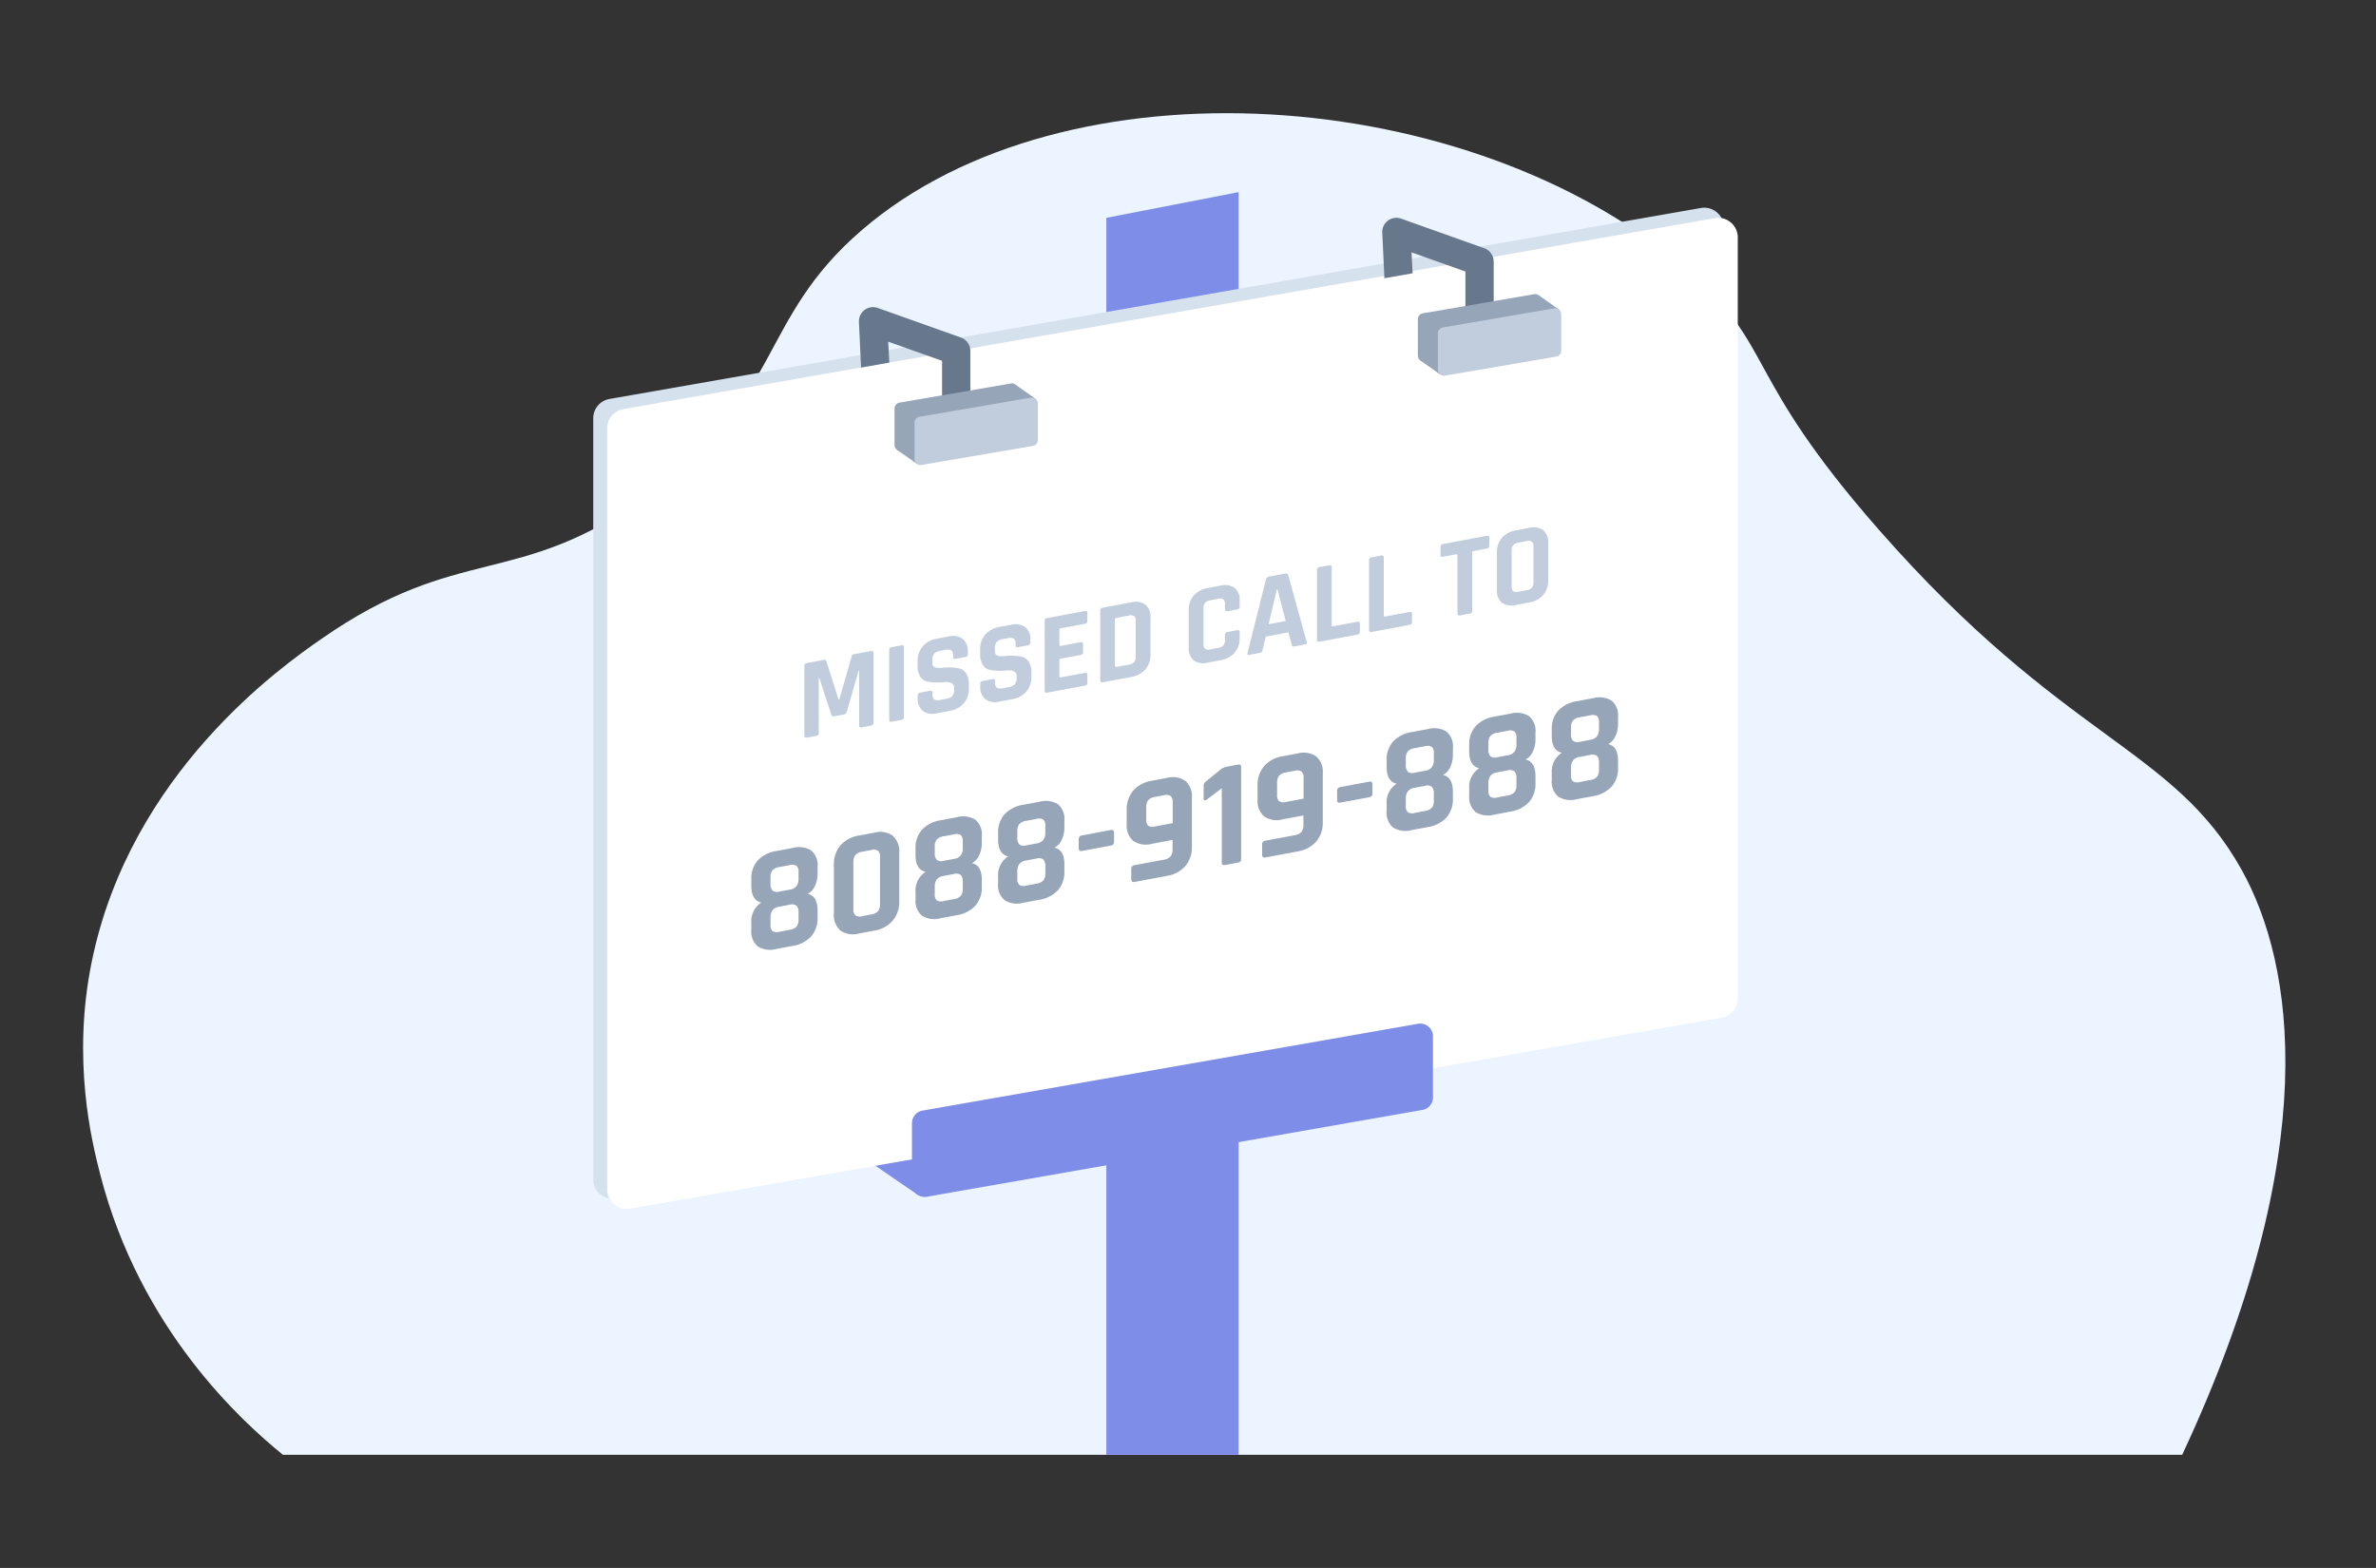 <svg xmlns="http://www.w3.org/2000/svg" viewBox="0 0 484.859 320">
  <rect x="0" y="0" width="484.859" height="320" fill="#333333" stroke="none"/>
  <title>MCM_Customer sees your ad</title>
  <g id="Layer_2" data-name="Layer 2">
    <g id="Layer_1-2" data-name="Layer 1">
      <g>
        <g>
          <rect width="484.859" height="320" fill="none"/>
          <path d="M57.732,296.9H445.311c29.102-62.26,22.783-100.256,12.139-119.366-14.008-25.15-36.124-26.212-73.99-69.365C355.2,75.961,362.478,70.807,344.153,54.988,300.309,17.138,217.554,11.17,175.942,46.895c-21.522,18.477-15.903,34.255-43.931,54.336-26.621,19.073-38.151,9.469-66.475,29.191-7.89,5.494-38.954,27.239-46.822,65.897-4.077,20.03-.004,36.598,1.734,43.353C28.607,271.392,49.423,290.157,57.732,296.9Z" fill="#ebf4ff"/>
        </g>
        <g>
          <polygon points="252.753 130.333 225.768 130.333 225.768 44.455 252.753 39.209 252.753 130.333" fill="#7e8de8"/>
          <polygon points="174.725 235.231 187.416 243.934 192.075 228.59 174.725 235.231" fill="#7e8de8"/>
          <path d="M348.467,205.632,125.747,244.608a3.999,3.999,0,0,1-4.688-3.939V85.363a3.999,3.999,0,0,1,3.309-3.939l222.72-38.976a3.999,3.999,0,0,1,4.688,3.939V201.693A3.999,3.999,0,0,1,348.467,205.632Z" fill="#d6e1ee"/>
          <path d="M351.31,207.7l-222.72,38.976a3.999,3.999,0,0,1-4.688-3.939V87.431a3.999,3.999,0,0,1,3.309-3.939l222.72-38.976a3.999,3.999,0,0,1,4.688,3.939V203.761A3.999,3.999,0,0,1,351.31,207.7Z" fill="#fff"/>
          <path d="M290.269,226.518,189.151,244.238a2.601,2.601,0,0,1-3.05-2.562v-12.457a2.601,2.601,0,0,1,2.152-2.562l101.118-17.72a2.601,2.601,0,0,1,3.05,2.562v12.457A2.601,2.601,0,0,1,290.269,226.518Z" fill="#7e8de8"/>
          <path d="M198.013,83.3h-5.768V73.641l-10.997-3.914.227,4.272-5.76,1.015-.438-9.307a2.883,2.883,0,0,1,3.847-2.859L196.096,68.89a2.885,2.885,0,0,1,1.917,2.717Z" fill="#67778c"/>
          <g>
            <path d="M206.702,88.113l-22.735,3.901a1.219,1.219,0,0,1-1.425-1.201v-7.441a1.219,1.219,0,0,1,1.012-1.201l22.735-3.901a1.219,1.219,0,0,1,1.425,1.201v7.441A1.219,1.219,0,0,1,206.702,88.113Z" fill="#96a5b8"/>
            <polygon points="211.369 81.425 207.196 78.481 206.242 82.736 211.369 81.425" fill="#96a5b8"/>
            <polygon points="183.027 91.781 187.107 94.661 187.767 90.097 183.027 91.781" fill="#96a5b8"/>
            <path d="M210.787,90.997l-22.735,3.901a1.219,1.219,0,0,1-1.425-1.201v-7.441a1.219,1.219,0,0,1,1.012-1.201l22.735-3.901a1.219,1.219,0,0,1,1.425,1.201v7.441A1.219,1.219,0,0,1,210.787,90.997Z" fill="#c1cddc"/>
          </g>
          <path d="M304.808,65.074h-5.768V55.414l-10.997-3.914.227,4.272-5.76,1.015-.438-9.307a2.883,2.883,0,0,1,3.847-2.859L302.891,50.663A2.885,2.885,0,0,1,304.808,53.38Z" fill="#67778c"/>
          <g>
            <path d="M313.497,69.886,290.762,73.787a1.219,1.219,0,0,1-1.425-1.201v-7.441a1.219,1.219,0,0,1,1.012-1.201l22.735-3.901a1.219,1.219,0,0,1,1.425,1.201v7.441A1.219,1.219,0,0,1,313.497,69.886Z" fill="#96a5b8"/>
            <polygon points="318.164 63.198 313.992 60.254 313.037 64.51 318.164 63.198" fill="#96a5b8"/>
            <polygon points="289.823 73.554 293.902 76.435 294.562 71.87 289.823 73.554" fill="#96a5b8"/>
            <path d="M317.583,72.77,294.848,76.671a1.219,1.219,0,0,1-1.425-1.201v-7.441a1.219,1.219,0,0,1,1.012-1.201l22.735-3.901a1.219,1.219,0,0,1,1.425,1.201v7.441A1.219,1.219,0,0,1,317.583,72.77Z" fill="#c1cddc"/>
          </g>
          <path d="M225.768,296.9H252.753V228.59H225.768Z" fill="#7e8de8"/>
          <g>
            <path d="M174.254,133.519l3.504-.655q.497-.094.497.404v14.23a.546.546,0,0,1-.497.59l-1.941.363c-.332.062-.497-.073-.497-.404V136.825l-.095.018-2.416,8.384a.739.739,0,0,1-.592.585l-1.989.372a.469.469,0,0,1-.591-.363l-2.462-7.495-.096.018v11.247a.681.681,0,0,1-.095.408.654.654,0,0,1-.402.182l-1.941.364c-.331.062-.498-.073-.498-.404V135.91a.546.546,0,0,1,.498-.591l3.527-.66a.361.361,0,0,1,.45.247l2.51,7.888.143-.026,2.533-8.831A.508.508,0,0,1,174.254,133.519Z" fill="#c1cddc"/>
            <path d="M184.457,132.108v14.229a.544.544,0,0,1-.497.59l-2.012.377c-.332.062-.497-.073-.497-.404V132.67a.544.544,0,0,1,.497-.591l2.012-.377C184.292,131.641,184.457,131.776,184.457,132.108Z" fill="#c1cddc"/>
            <path d="M187.275,142.424v-.474a.543.543,0,0,1,.497-.59l2.013-.377c.332-.062.497.072.497.404v.189a1.427,1.427,0,0,0,.355,1.165,1.759,1.759,0,0,0,1.302.087l1.113-.208a2.205,2.205,0,0,0,1.29-.597,2.123,2.123,0,0,0,.367-1.395v-.284a.958.958,0,0,0-.557-.949,2.609,2.609,0,0,0-1.385-.18,14.176,14.176,0,0,1-1.788.062,10.341,10.341,0,0,1-1.787-.186,2.158,2.158,0,0,1-1.385-.996,4.085,4.085,0,0,1-.557-2.299v-.828a4.53,4.53,0,0,1,1.041-3.061,4.842,4.842,0,0,1,2.89-1.56l2.367-.442a3.502,3.502,0,0,1,2.912.473,3.202,3.202,0,0,1,1.042,2.671v.449a.544.544,0,0,1-.498.59l-2.012.377c-.332.062-.497-.072-.497-.404v-.142q0-.924-.355-1.188a1.76,1.76,0,0,0-1.303-.088l-.923.173a2.151,2.151,0,0,0-1.314.613,2.462,2.462,0,0,0-.343,1.496v.45q0,1.113,1.941.915a11.196,11.196,0,0,1,3.575.136,2.34,2.34,0,0,1,1.386,1.008,3.888,3.888,0,0,1,.556,2.228v.806a4.528,4.528,0,0,1-1.042,3.06,4.831,4.831,0,0,1-2.888,1.559l-2.582.483a3.459,3.459,0,0,1-2.888-.479A3.193,3.193,0,0,1,187.275,142.424Z" fill="#c1cddc"/>
            <path d="M200.038,140.036v-.473a.545.545,0,0,1,.497-.591l2.012-.376c.332-.062.497.071.497.403v.189a1.427,1.427,0,0,0,.355,1.165,1.756,1.756,0,0,0,1.303.088l1.112-.209a2.205,2.205,0,0,0,1.29-.597,2.114,2.114,0,0,0,.367-1.394v-.284a.959.959,0,0,0-.557-.95,2.6,2.6,0,0,0-1.385-.179,14.173,14.173,0,0,1-1.787.062,10.351,10.351,0,0,1-1.788-.186,2.155,2.155,0,0,1-1.385-.996,4.089,4.089,0,0,1-.557-2.299v-.828a4.534,4.534,0,0,1,1.041-3.061,4.841,4.841,0,0,1,2.89-1.559l2.367-.443a3.497,3.497,0,0,1,2.912.474,3.2,3.2,0,0,1,1.042,2.671v.449a.544.544,0,0,1-.497.59l-2.013.376c-.332.062-.497-.071-.497-.403v-.142q0-.924-.355-1.188a1.752,1.752,0,0,0-1.302-.089l-.924.173a2.153,2.153,0,0,0-1.314.613,2.467,2.467,0,0,0-.343,1.497v.45q0,1.113,1.941.915a11.196,11.196,0,0,1,3.575.136,2.335,2.335,0,0,1,1.386,1.007,3.891,3.891,0,0,1,.556,2.229v.806a4.526,4.526,0,0,1-1.042,3.059,4.827,4.827,0,0,1-2.888,1.56l-2.581.483a3.465,3.465,0,0,1-2.889-.479A3.194,3.194,0,0,1,200.038,140.036Z" fill="#c1cddc"/>
            <path d="M221.417,139.918l-7.743,1.449q-.497.092-.497-.404V126.734a.545.545,0,0,1,.497-.591l7.743-1.449q.473-.089.473.409v1.609a.532.532,0,0,1-.473.586l-4.948.926a.299.299,0,0,0-.284.313v3.078q0,.261.284.208l4.049-.758c.331-.062.497.072.497.404v1.609a.546.546,0,0,1-.497.591l-4.049.758a.299.299,0,0,0-.284.312v3.291q0,.261.284.208l4.948-.926c.315-.06.473.077.473.408v1.61A.532.532,0,0,1,221.417,139.918Z" fill="#c1cddc"/>
            <path d="M224.517,138.84V124.612a.547.547,0,0,1,.498-.592l5.849-1.094a3.459,3.459,0,0,1,2.877.468,3.192,3.192,0,0,1,1.029,2.66v7.506a4.513,4.513,0,0,1-1.029,3.046,4.819,4.819,0,0,1-2.877,1.545l-5.849,1.094Q224.517,139.338,224.517,138.84Zm3.268-2.719,2.581-.482a1.794,1.794,0,0,0,1.077-.521,1.723,1.723,0,0,0,.32-1.137v-7.222a1.27,1.27,0,0,0-.32-1.018,1.33,1.33,0,0,0-1.077-.118l-2.581.482a.285.285,0,0,0-.26.31v9.494C227.525,136.083,227.611,136.155,227.785,136.121Z" fill="#c1cddc"/>
            <path d="M249.07,134.743l-2.581.483a3.479,3.479,0,0,1-2.889-.453,3.21,3.21,0,0,1-1.018-2.675v-7.506a4.522,4.522,0,0,1,1.018-3.055,4.834,4.834,0,0,1,2.889-1.536l2.581-.483a3.457,3.457,0,0,1,2.877.469,3.19,3.19,0,0,1,1.03,2.66v1.113a.571.571,0,0,1-.521.618l-1.989.372q-.497.094-.497-.428v-.971a1.275,1.275,0,0,0-.319-1.018,1.331,1.331,0,0,0-1.077-.118l-1.609.301a1.753,1.753,0,0,0-1.055.518,1.732,1.732,0,0,0-.319,1.138V131.393a1.272,1.272,0,0,0,.319,1.018,1.291,1.291,0,0,0,1.055.122l1.609-.301a1.801,1.801,0,0,0,1.077-.52,1.734,1.734,0,0,0,.319-1.138v-.971a.558.558,0,0,1,.497-.614l1.989-.372q.521-.098.521.424v1.112a4.508,4.508,0,0,1-1.03,3.046A4.812,4.812,0,0,1,249.07,134.743Z" fill="#c1cddc"/>
            <path d="M257.144,133.233l-2.273.425q-.426.081-.284-.444l3.741-14.929a.863.863,0,0,1,.71-.632l3.149-.589q.592-.11.71.365l3.741,13.529q.142.47-.284.55l-2.273.426c-.174.033-.292.02-.354-.04a.674.674,0,0,1-.143-.364l-.663-2.48-4.616.864-.663,2.729a.887.887,0,0,1-.154.42A.573.573,0,0,1,257.144,133.233Zm3.433-13.002-1.704,7.161,3.504-.655-1.705-6.523Z" fill="#c1cddc"/>
            <path d="M277.032,129.51l-7.789,1.458q-.498.092-.498-.403V116.334a.545.545,0,0,1,.498-.591l2.013-.377q.497-.092.497.405v11.838q0,.261.284.208l4.995-.935c.315-.06.475.084.475.432v1.609A.532.532,0,0,1,277.032,129.51Z" fill="#c1cddc"/>
            <path d="M287.663,127.521l-7.789,1.458c-.331.062-.498-.073-.498-.404V114.345a.546.546,0,0,1,.498-.591l2.013-.377q.497-.092.497.405v11.838q0,.261.284.208l4.995-.936c.316-.059.475.086.475.432v1.611A.532.532,0,0,1,287.663,127.521Z" fill="#c1cddc"/>
            <path d="M299.928,125.226l-1.988.372c-.348.065-.521-.068-.521-.399v-11.862c0-.174-.087-.244-.261-.212l-2.699.505q-.497.094-.497-.404V111.616a.546.546,0,0,1,.497-.591l8.95-1.675q.497-.092.497.405v1.609a.544.544,0,0,1-.497.59l-2.699.505a.3.3,0,0,0-.284.314v11.862A.545.545,0,0,1,299.928,125.226Z" fill="#c1cddc"/>
            <path d="M312.025,122.962l-2.652.496a3.473,3.473,0,0,1-2.888-.454,3.208,3.208,0,0,1-1.018-2.674v-7.506a4.522,4.522,0,0,1,1.018-3.055,4.826,4.826,0,0,1,2.888-1.536l2.652-.496a3.483,3.483,0,0,1,2.889.454,3.209,3.209,0,0,1,1.019,2.674v7.506a4.528,4.528,0,0,1-1.019,3.057A4.837,4.837,0,0,1,312.025,122.962Zm-2.178-2.197,1.681-.314a1.796,1.796,0,0,0,1.077-.52,1.732,1.732,0,0,0,.319-1.137v-7.223a1.273,1.273,0,0,0-.319-1.017,1.33,1.33,0,0,0-1.077-.119l-1.681.314a1.737,1.737,0,0,0-1.065.521,1.76,1.76,0,0,0-.309,1.135v7.221a1.305,1.305,0,0,0,.309,1.02A1.286,1.286,0,0,0,309.847,120.765Z" fill="#c1cddc"/>
          </g>
          <g>
            <path d="M161.741,193.048l-3.295.617a4.778,4.778,0,0,1-3.81-.516,3.935,3.935,0,0,1-1.32-3.374V188.345a4.524,4.524,0,0,1,2.051-4.146q-2.051-.456-2.051-3.409v-1.337A5.519,5.519,0,0,1,154.636,175.6a6.592,6.592,0,0,1,3.81-1.926l3.295-.616a4.772,4.772,0,0,1,3.777.506,3.889,3.889,0,0,1,1.322,3.358v1.337a5.755,5.755,0,0,1-.561,2.592,3.32,3.32,0,0,1-1.461,1.58q2.02.431,2.021,3.414v1.399a5.577,5.577,0,0,1-1.322,3.868A6.485,6.485,0,0,1,161.741,193.048Zm-2.705-11.09,2.115-.396a2.152,2.152,0,0,0,1.398-.729,2.525,2.525,0,0,0,.404-1.536v-1.306a1.621,1.621,0,0,0-.404-1.293,1.751,1.751,0,0,0-1.398-.143l-2.115.396a2.338,2.338,0,0,0-1.398.666,2.198,2.198,0,0,0-.404,1.443v1.306a1.891,1.891,0,0,0,.404,1.386A1.56,1.56,0,0,0,159.036,181.958Zm0,8.208,2.115-.396a2.347,2.347,0,0,0,1.398-.666,2.201,2.201,0,0,0,.404-1.444v-1.43a1.894,1.894,0,0,0-.404-1.386,1.563,1.563,0,0,0-1.398-.205l-2.115.396a2.158,2.158,0,0,0-1.398.728,2.534,2.534,0,0,0-.404,1.537v1.43a1.621,1.621,0,0,0,.404,1.293A1.742,1.742,0,0,0,159.036,190.166Z" fill="#96a5b8"/>
            <path d="M178.406,189.93l-3.109.582a4.575,4.575,0,0,1-3.793-.596,4.213,4.213,0,0,1-1.337-3.512v-9.856a5.937,5.937,0,0,1,1.337-4.012,6.349,6.349,0,0,1,3.793-2.016l3.109-.582a4.487,4.487,0,0,1,3.762.617,4.224,4.224,0,0,1,1.337,3.496v9.856a5.956,5.956,0,0,1-1.337,3.996A6.26,6.26,0,0,1,178.406,189.93Zm-2.456-2.96,1.834-.344a2.281,2.281,0,0,0,1.398-.682,2.319,2.319,0,0,0,.405-1.49v-9.482a1.72,1.72,0,0,0-.405-1.339,1.689,1.689,0,0,0-1.398-.158l-1.834.344a2.283,2.283,0,0,0-1.399.682,2.316,2.316,0,0,0-.404,1.489v9.483a1.72,1.72,0,0,0,.404,1.339A1.692,1.692,0,0,0,175.95,186.97Z" fill="#96a5b8"/>
            <path d="M195.256,186.777l-3.295.617a4.775,4.775,0,0,1-3.809-.516,3.935,3.935,0,0,1-1.321-3.375v-1.43a4.525,4.525,0,0,1,2.052-4.146q-2.052-.454-2.052-3.408V173.181a5.517,5.517,0,0,1,1.321-3.854,6.595,6.595,0,0,1,3.809-1.926l3.295-.616a4.776,4.776,0,0,1,3.777.506,3.89,3.89,0,0,1,1.322,3.359v1.337a5.768,5.768,0,0,1-.56,2.592,3.322,3.322,0,0,1-1.461,1.579q2.02.431,2.021,3.415V180.973a5.572,5.572,0,0,1-1.322,3.868A6.485,6.485,0,0,1,195.256,186.777Zm-2.704-11.09,2.114-.396a2.156,2.156,0,0,0,1.398-.729,2.527,2.527,0,0,0,.404-1.536V171.72a1.619,1.619,0,0,0-.404-1.293,1.747,1.747,0,0,0-1.398-.143l-2.114.396a2.336,2.336,0,0,0-1.399.666,2.196,2.196,0,0,0-.403,1.443v1.306a1.893,1.893,0,0,0,.403,1.386A1.565,1.565,0,0,0,192.552,175.687Zm0,8.207,2.114-.396a2.336,2.336,0,0,0,1.398-.666,2.196,2.196,0,0,0,.404-1.443v-1.43a1.897,1.897,0,0,0-.404-1.387,1.564,1.564,0,0,0-1.398-.204l-2.114.396a2.16,2.16,0,0,0-1.399.727,2.538,2.538,0,0,0-.403,1.538v1.43a1.617,1.617,0,0,0,.403,1.292A1.737,1.737,0,0,0,192.552,183.894Z" fill="#96a5b8"/>
            <path d="M212.107,183.623l-3.295.616a4.778,4.778,0,0,1-3.81-.516,3.932,3.932,0,0,1-1.32-3.373v-1.432a4.523,4.523,0,0,1,2.051-4.145q-2.051-.457-2.051-3.41v-1.336a5.52,5.52,0,0,1,1.32-3.854,6.581,6.581,0,0,1,3.81-1.926l3.295-.617a4.776,4.776,0,0,1,3.777.506,3.891,3.891,0,0,1,1.321,3.359v1.337a5.755,5.755,0,0,1-.56,2.592,3.313,3.313,0,0,1-1.461,1.579q2.02.431,2.021,3.415v1.399a5.578,5.578,0,0,1-1.321,3.868A6.485,6.485,0,0,1,212.107,183.623Zm-2.705-11.091,2.114-.396a2.159,2.159,0,0,0,1.399-.729,2.525,2.525,0,0,0,.403-1.536v-1.306a1.621,1.621,0,0,0-.403-1.293,1.75,1.75,0,0,0-1.399-.143l-2.114.396a2.349,2.349,0,0,0-1.398.666,2.201,2.201,0,0,0-.404,1.444v1.306a1.889,1.889,0,0,0,.404,1.385A1.554,1.554,0,0,0,209.402,172.533Zm0,8.209,2.114-.396a2.339,2.339,0,0,0,1.399-.666,2.198,2.198,0,0,0,.403-1.443V176.806a1.899,1.899,0,0,0-.403-1.387,1.566,1.566,0,0,0-1.399-.204l-2.114.396a2.163,2.163,0,0,0-1.398.729,2.532,2.532,0,0,0-.404,1.537V179.306a1.621,1.621,0,0,0,.404,1.293A1.746,1.746,0,0,0,209.402,180.742Z" fill="#96a5b8"/>
            <path d="M226.689,172.563l-5.907,1.105q-.653.122-.653-.531v-1.834a.733.733,0,0,1,.653-.807l5.907-1.105q.652-.122.652.562v1.834A.715.715,0,0,1,226.689,172.563Z" fill="#96a5b8"/>
            <path d="M238.098,178.759l-6.56,1.229q-.684.127-.685-.525v-2.145a.718.718,0,0,1,.685-.75l5.938-1.111a2.297,2.297,0,0,0,1.399-.682,2.327,2.327,0,0,0,.404-1.49v-1.866l-4.229.791a4.567,4.567,0,0,1-3.793-.596,4.172,4.172,0,0,1-1.337-3.48V165.366a5.938,5.938,0,0,1,1.337-4.012,6.354,6.354,0,0,1,3.793-2.016l3.047-.569a4.574,4.574,0,0,1,3.794.596,4.216,4.216,0,0,1,1.336,3.512v9.855a5.938,5.938,0,0,1-1.336,4.012A6.349,6.349,0,0,1,238.098,178.759Zm-2.394-10.092,3.606-.675v-4.197a1.666,1.666,0,0,0-.42-1.335,1.744,1.744,0,0,0-1.415-.155l-1.771.331a2.289,2.289,0,0,0-1.399.682,2.321,2.321,0,0,0-.403,1.49v2.395a1.672,1.672,0,0,0,.403,1.308A1.692,1.692,0,0,0,235.705,168.667Z" fill="#96a5b8"/>
            <path d="M245.622,162.926v-2.55a1.104,1.104,0,0,1,.467-.895l2.829-2.303a3.028,3.028,0,0,1,1.212-.662l2.488-.466q.652-.122.652.531V175.267a.84.84,0,0,1-.14.54.805.805,0,0,1-.482.229l-2.674.501q-.652.122-.652-.531V160.866l-3.047,2.312Q245.622,163.578,245.622,162.926Z" fill="#96a5b8"/>
            <path d="M264.804,173.762l-6.56,1.228q-.684.127-.685-.525v-2.145a.718.718,0,0,1,.685-.75l5.938-1.111a2.294,2.294,0,0,0,1.4-.682,2.325,2.325,0,0,0,.403-1.49v-1.865l-4.228.791a4.57,4.57,0,0,1-3.794-.596,4.176,4.176,0,0,1-1.336-3.48v-2.768a5.941,5.941,0,0,1,1.336-4.012,6.351,6.351,0,0,1,3.794-2.016l3.046-.57a4.573,4.573,0,0,1,3.794.596,4.216,4.216,0,0,1,1.336,3.512v9.856a5.941,5.941,0,0,1-1.336,4.012A6.351,6.351,0,0,1,264.804,173.762Zm-2.394-10.092,3.606-.675v-4.197a1.667,1.667,0,0,0-.42-1.336,1.743,1.743,0,0,0-1.415-.155l-1.771.332a2.28,2.28,0,0,0-1.398.682,2.316,2.316,0,0,0-.404,1.489v2.395a1.676,1.676,0,0,0,.404,1.309A1.694,1.694,0,0,0,262.411,163.67Z" fill="#96a5b8"/>
            <path d="M279.418,162.696l-5.907,1.105c-.437.081-.653-.096-.653-.531v-1.834a.732.732,0,0,1,.653-.807l5.907-1.105q.652-.122.652.562v1.834A.715.715,0,0,1,279.418,162.696Z" fill="#96a5b8"/>
            <path d="M291.386,168.787l-3.295.617a4.778,4.778,0,0,1-3.81-.517,3.931,3.931,0,0,1-1.32-3.373v-1.431a4.524,4.524,0,0,1,2.051-4.146q-2.051-.456-2.051-3.409v-1.337a5.521,5.521,0,0,1,1.32-3.854,6.592,6.592,0,0,1,3.81-1.926l3.295-.617a4.776,4.776,0,0,1,3.777.506,3.891,3.891,0,0,1,1.321,3.359v1.337a5.762,5.762,0,0,1-.56,2.593,3.315,3.315,0,0,1-1.461,1.578q2.02.431,2.021,3.415v1.399a5.582,5.582,0,0,1-1.321,3.869A6.484,6.484,0,0,1,291.386,168.787Zm-2.705-11.091,2.114-.395a2.168,2.168,0,0,0,1.399-.729,2.531,2.531,0,0,0,.403-1.537v-1.306a1.617,1.617,0,0,0-.403-1.292,1.741,1.741,0,0,0-1.399-.143l-2.114.395a2.35,2.35,0,0,0-1.398.666,2.201,2.201,0,0,0-.404,1.444v1.306a1.889,1.889,0,0,0,.404,1.385A1.554,1.554,0,0,0,288.681,157.697Zm0,8.209,2.114-.396a2.339,2.339,0,0,0,1.399-.666,2.196,2.196,0,0,0,.403-1.443V161.97a1.899,1.899,0,0,0-.403-1.387,1.563,1.563,0,0,0-1.399-.203l-2.114.395a2.163,2.163,0,0,0-1.398.729,2.532,2.532,0,0,0-.404,1.537v1.43a1.621,1.621,0,0,0,.404,1.293A1.742,1.742,0,0,0,288.681,165.906Z" fill="#96a5b8"/>
            <path d="M308.237,165.634l-3.295.617a4.776,4.776,0,0,1-3.809-.516,3.933,3.933,0,0,1-1.321-3.374V160.931a4.526,4.526,0,0,1,2.052-4.146q-2.052-.454-2.052-3.408v-1.337a5.52,5.52,0,0,1,1.321-3.854,6.588,6.588,0,0,1,3.809-1.925l3.295-.617a4.776,4.776,0,0,1,3.777.507,3.887,3.887,0,0,1,1.322,3.358v1.337a5.768,5.768,0,0,1-.56,2.592,3.322,3.322,0,0,1-1.461,1.579q2.02.431,2.021,3.415v1.399a5.572,5.572,0,0,1-1.322,3.868A6.485,6.485,0,0,1,308.237,165.634Zm-2.704-11.09,2.114-.396a2.156,2.156,0,0,0,1.398-.729,2.527,2.527,0,0,0,.404-1.536v-1.306a1.619,1.619,0,0,0-.404-1.293,1.747,1.747,0,0,0-1.398-.143l-2.114.396a2.342,2.342,0,0,0-1.399.666,2.196,2.196,0,0,0-.403,1.443v1.306a1.893,1.893,0,0,0,.403,1.386A1.562,1.562,0,0,0,305.533,154.544Zm0,8.207,2.114-.396a2.336,2.336,0,0,0,1.398-.666,2.196,2.196,0,0,0,.404-1.443v-1.43a1.897,1.897,0,0,0-.404-1.387,1.564,1.564,0,0,0-1.398-.204l-2.114.396a2.164,2.164,0,0,0-1.399.727,2.538,2.538,0,0,0-.403,1.538v1.43a1.617,1.617,0,0,0,.403,1.292A1.737,1.737,0,0,0,305.533,162.751Z" fill="#96a5b8"/>
            <path d="M325.089,162.481l-3.295.616a4.778,4.778,0,0,1-3.81-.516,3.932,3.932,0,0,1-1.32-3.373v-1.432a4.523,4.523,0,0,1,2.051-4.145q-2.051-.457-2.051-3.41v-1.336a5.519,5.519,0,0,1,1.32-3.854,6.586,6.586,0,0,1,3.81-1.926l3.295-.617a4.776,4.776,0,0,1,3.777.506,3.891,3.891,0,0,1,1.321,3.359v1.337a5.755,5.755,0,0,1-.56,2.592,3.313,3.313,0,0,1-1.461,1.579q2.02.431,2.021,3.415v1.399a5.578,5.578,0,0,1-1.321,3.868A6.485,6.485,0,0,1,325.089,162.481ZM322.384,151.39l2.114-.396a2.159,2.159,0,0,0,1.399-.729,2.525,2.525,0,0,0,.403-1.536V147.424a1.621,1.621,0,0,0-.403-1.293,1.75,1.75,0,0,0-1.399-.143l-2.114.396a2.349,2.349,0,0,0-1.398.666,2.201,2.201,0,0,0-.404,1.444v1.306a1.889,1.889,0,0,0,.404,1.385A1.554,1.554,0,0,0,322.384,151.39Zm0,8.209,2.114-.396a2.339,2.339,0,0,0,1.399-.666,2.198,2.198,0,0,0,.403-1.443v-1.43a1.899,1.899,0,0,0-.403-1.387,1.566,1.566,0,0,0-1.399-.204l-2.114.396a2.163,2.163,0,0,0-1.398.729,2.532,2.532,0,0,0-.404,1.537v1.43a1.621,1.621,0,0,0,.404,1.293A1.746,1.746,0,0,0,322.384,159.599Z" fill="#96a5b8"/>
          </g>
        </g>
      </g>
    </g>
  </g>
</svg>
